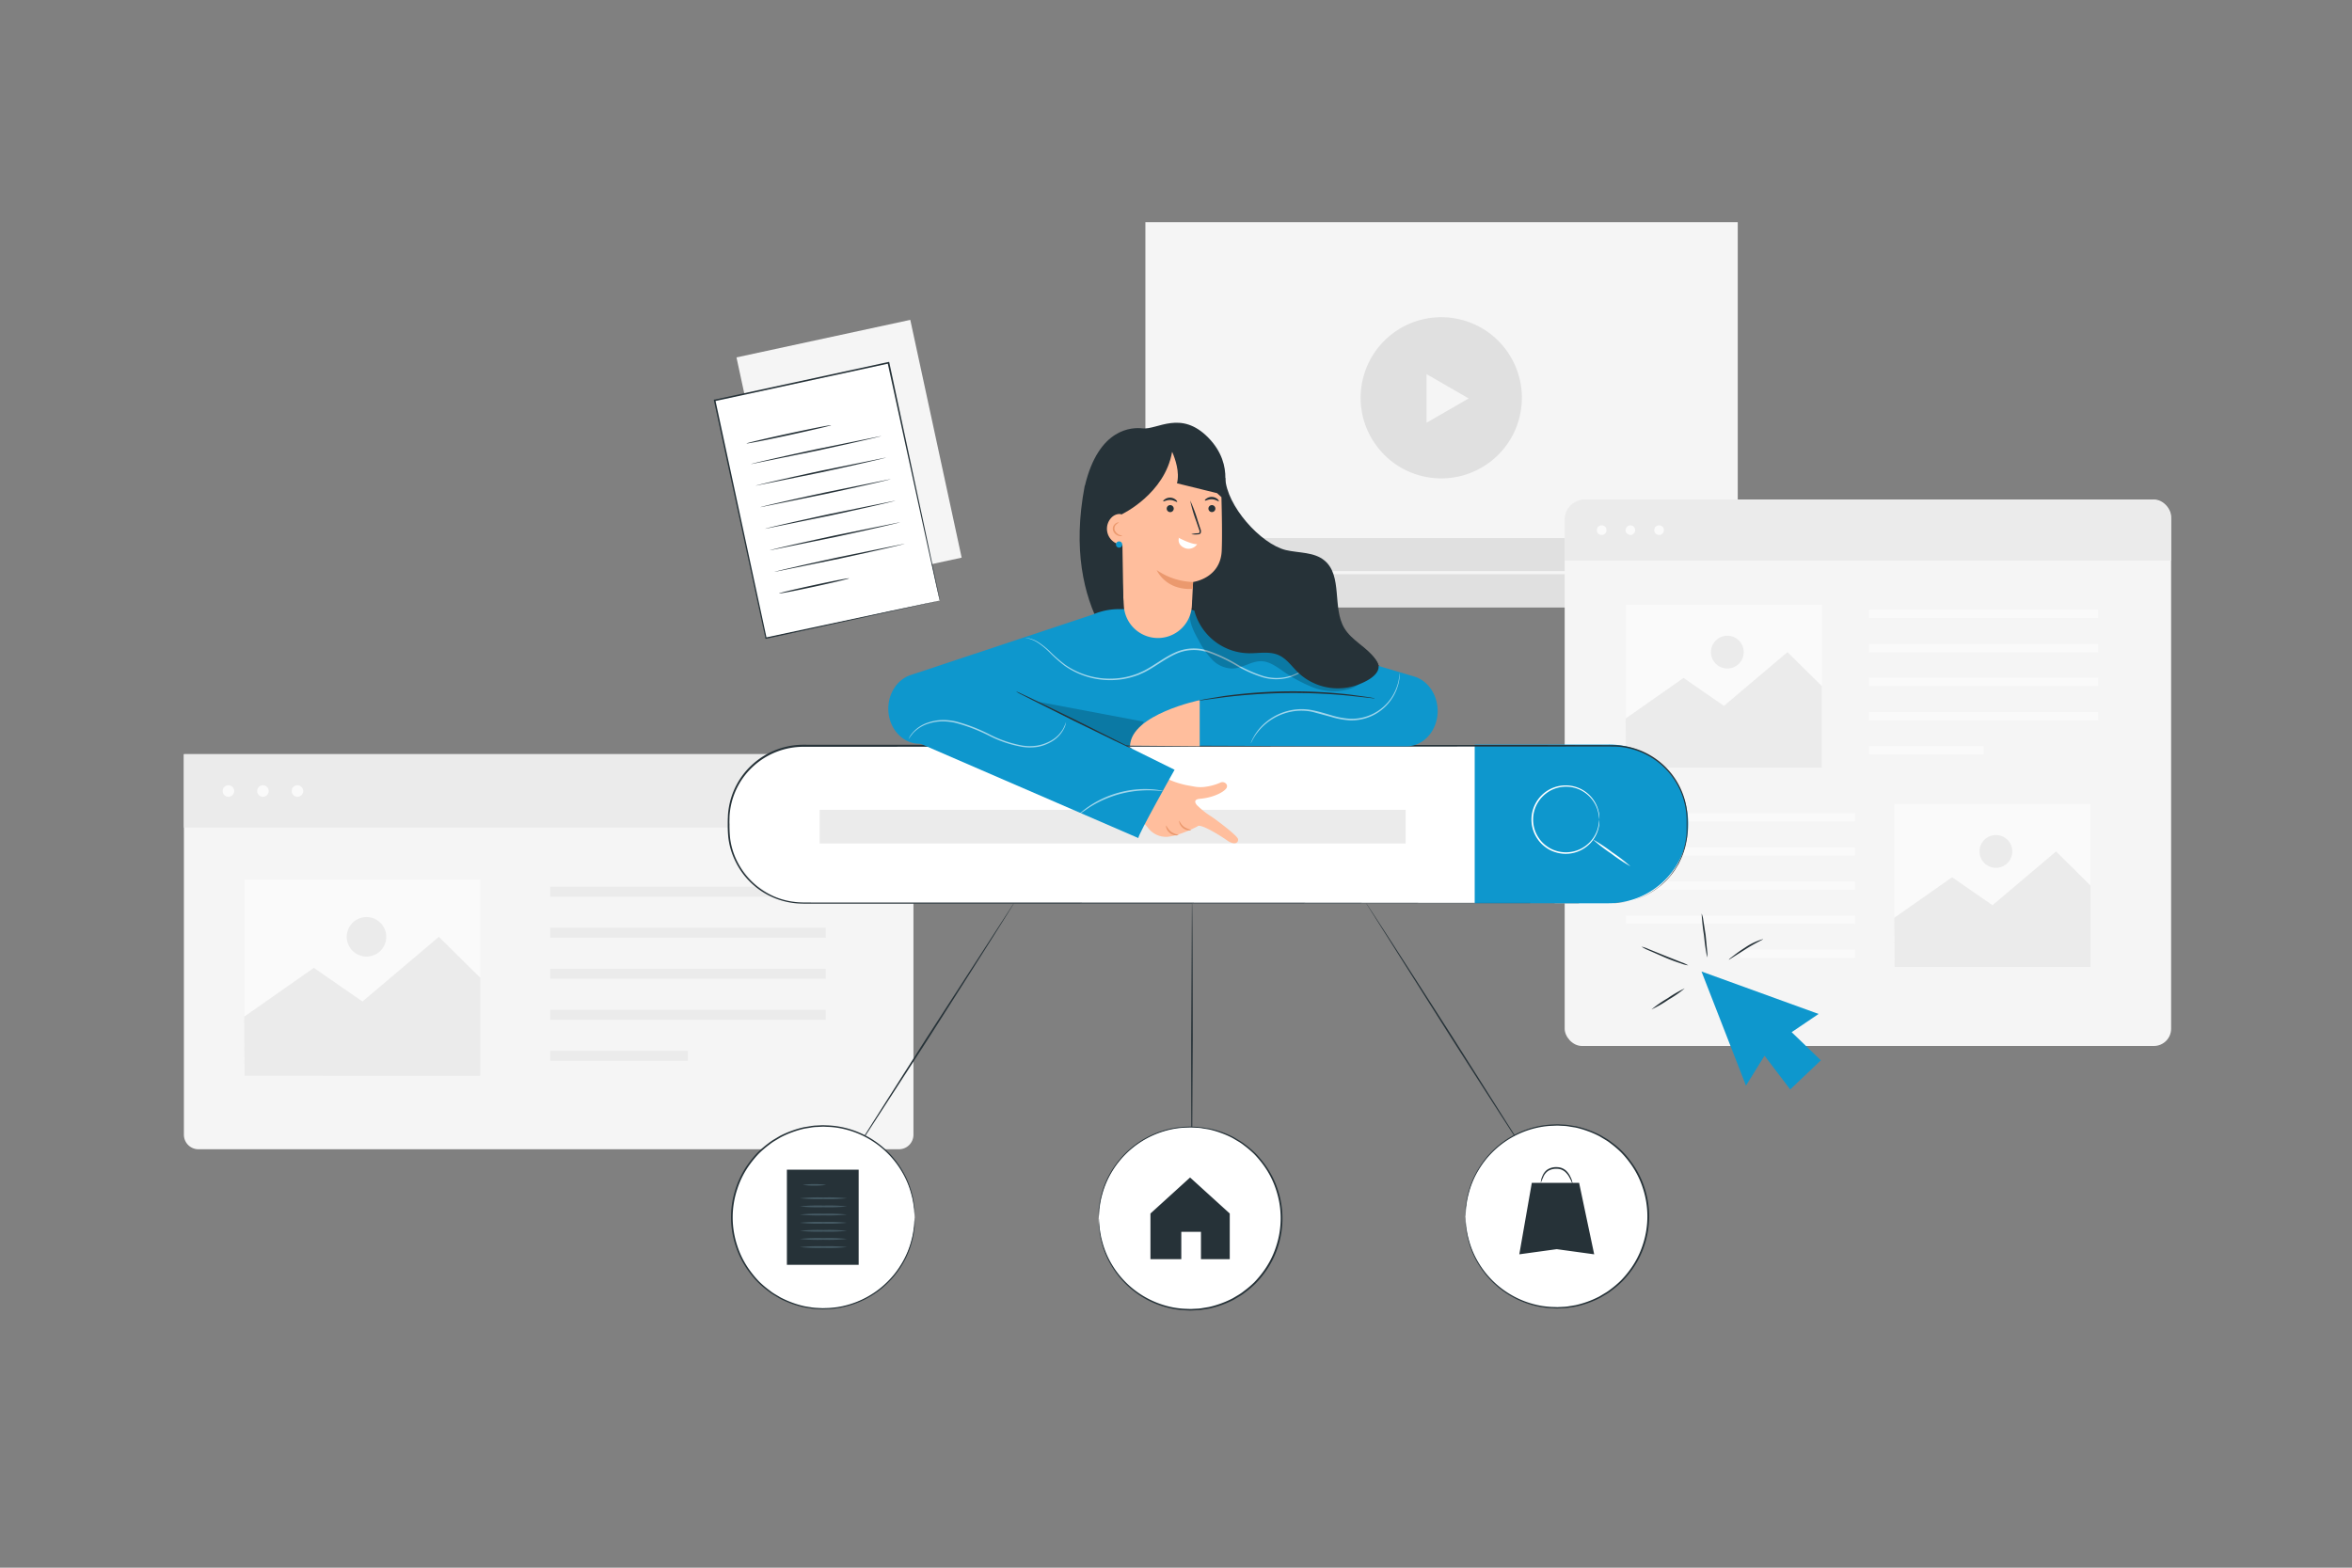 <svg xmlns="http://www.w3.org/2000/svg" viewBox="0 0 750 500" xmlns:v="https://vecta.io/nano"><rect x="0" y="0" width="750" height="500" fill="#808080" stroke="none"/><style><![CDATA[.B{fill:#263238}.C{fill:#fff}.D{fill:#ebebeb}.E{fill:#0e97cd}.F{fill:#f5f5f5}.G{fill:#fafafa}.H{fill:#ffbe9d}.I{fill:#eb996e}]]></style><path d="M234.848 113.991l55.422-11.972 16.383 75.841-55.422 11.972zM365.24 70.85h188.89v122.83H365.24z" class="F"/><circle cx="459.68" cy="127.08" r="25.7" transform="matrix(.232 -.973 .973 .232 229.29 544.66)" fill="#e0e0e0"/><path d="M468.32 127.08l-6.71 3.87-6.72 3.88v-7.75-7.75l6.72 3.87 6.71 3.88z" class="F"/><path d="M365.24 171.62h188.89v22.07H365.24z" fill="#e0e0e0"/><g class="F"><path d="M383.59 182.65l-2.72 1.58-2.73 1.57v-3.15-3.14l2.73 1.57 2.72 1.57zm15.66-.5h139.33v1H399.25z"/><path d="M402.07 182.65a2.08 2.08 0 1 1-2.08-2.07 2.08 2.08 0 0 1 2.08 2.07z"/><rect x="498.94" y="159.32" width="193.38" height="174.28" rx="5.49"/></g><path d="M505.35 159.32h180.56a6.41 6.41 0 0 1 6.41 6.41v13.05a0 0 0 0 1 0 0H498.94a0 0 0 0 1 0 0v-13.05a6.41 6.41 0 0 1 6.41-6.41z" class="D"/><g class="G"><circle cx="510.74" cy="169.08" r="1.53"/><path d="M521.42 169.08a1.53 1.53 0 1 1-1.53-1.52 1.53 1.53 0 0 1 1.53 1.52z"/><circle cx="529.04" cy="169.08" r="1.53"/><use href="#B"/><use href="#B" y="10.87"/><use href="#B" y="21.75"/><use href="#B" y="32.63"/><path d="M596.04 237.97h36.51v2.64h-36.51z"/><use href="#C"/><use href="#C" y="10.87"/><use href="#C" y="21.75"/><use href="#C" y="32.62"/><path d="M591.5 305.51h-36.51v-2.64h36.51zm12.62-49.07h62.49v51.99h-62.49z"/></g><g class="D"><path d="M604.02 292.73l18.46-12.94 12.89 8.92 20.26-17.15 10.98 10.88v25.99h-62.49l-.1-15.7z"/><circle cx="636.45" cy="271.56" r="5.23"/></g><path d="M518.49 192.87h62.49v51.99h-62.49z" class="G"/><g class="D"><path d="M518.38 229.16l18.46-12.94 12.89 8.91 20.26-17.14 10.98 10.87v26h-62.48l-.11-15.7z"/><circle cx="550.81" cy="207.99" r="5.23"/></g><path d="M58.64 240.54h232.64a0 0 0 0 1 0 0V361.9a4.65 4.65 0 0 1-4.65 4.65H63.29a4.65 4.65 0 0 1-4.65-4.65V240.54a0 0 0 0 1 0 0z" class="F"/><path d="M58.64 240.54h232.64v23.41H58.64z" class="D"/><g class="G"><circle cx="72.83" cy="252.29" r="1.84"/><circle cx="83.84" cy="252.29" r="1.84"/><circle cx="94.85" cy="252.29" r="1.84"/></g><g class="D"><use href="#D"/><use href="#D" y="13.08"/><use href="#D" y="26.16"/><use href="#D" y="39.25"/><path d="M175.46 335.16h43.92v3.18h-43.92z"/></g><path d="M77.99 280.6h75.17v62.55H77.99z" class="G"/><path d="M77.86 324.26l22.22-15.57 15.5 10.73 24.37-20.63 13.21 13.08v31.28H77.99l-.13-18.89zm45.31-25.47a6.3 6.3 0 1 1-6.29-6.3 6.3 6.3 0 0 1 6.29 6.3z" class="D"/><path d="M227.866 127.678l55.422-11.972 16.383 75.841-55.422 11.972z" class="C"/><path d="M299.65 191.56l-.09-.37-.24-1.07-.93-4.13-3.42-15.57-11.92-54.65.28.18-55.41 12h0l.2-.31 16.33 75.85-.25-.17 40.27-8.58 11.21-2.37 3-.61 1-.2-1 .24-2.91.65-11.14 2.46-40.35 8.83h-.21v-.2l-16.43-75.83v-.26h.25 0l55.42-12h.23l.05.23 11.72 54.85 3.29 15.54.86 4.1.21 1.05a3.53 3.53 0 0 1-.02.34zM265 135.61c0 .15-6 1.56-13.41 3.17s-13.49 2.79-13.52 2.65 6-1.55 13.41-3.16 13.52-2.8 13.52-2.66zm16 3.45c0 .14-9.24 2.26-20.69 4.73l-20.81 4.23c-.03-.14 9.24-2.26 20.7-4.73l20.8-4.23zm1.51 6.87c0 .14-9.23 2.26-20.69 4.74L241 154.9c-.05-.1 9.23-2.26 20.69-4.74l20.82-4.23zm1.49 6.88c0 .14-9.24 2.26-20.69 4.73l-20.81 4.23c-.03-.14 9.23-2.26 20.7-4.73l20.8-4.23zm1.48 6.87c0 .14-9.23 2.26-20.69 4.74L244 168.65c0-.14 9.23-2.26 20.69-4.74l20.79-4.23zm1.52 6.88c0 .14-9.24 2.26-20.69 4.73l-20.81 4.23c-.03-.14 9.23-2.26 20.7-4.74l20.8-4.22zm1.45 6.87c0 .14-9.23 2.26-20.69 4.74L247 182.4c0-.14 9.23-2.26 20.69-4.74l20.76-4.23zm-17.7 11.02c0 .14-4.94 1.34-11.1 2.67s-11.18 2.29-11.21 2.15 4.94-1.33 11.1-2.66 11.18-2.3 11.21-2.16z" class="B"/><path d="M542.57 309.85l14.18 36.41 5.92-9.55 8.19 10.76 9.77-9.29-9.31-8.98 8.59-5.81-37.34-13.54z" class="E"/><path d="M537.23 315.23a38.17 38.17 0 0 1-5.17 3.59 37.45 37.45 0 0 1-5.45 3.14 39.52 39.52 0 0 1 5.17-3.58 38.14 38.14 0 0 1 5.45-3.15zm1.1-7.34a9.48 9.48 0 0 1-2.28-.6c-1.38-.44-3.28-1.11-5.33-2l-5.2-2.27a10.68 10.68 0 0 1-2.08-1.1 10.56 10.56 0 0 1 2.22.76l5.25 2.13 5.27 2.09a11 11 0 0 1 2.15.99zm4.28-16.53a7.91 7.91 0 0 1 .52 2l.77 4.93.47 5a7.85 7.85 0 0 1 0 2.08 68.77 68.77 0 0 1-1-7 66.16 66.16 0 0 1-.76-7.01zm19.63 8.15c.06.14-2.56 1.27-5.52 3.17l-5.39 3.42c-.09-.13.49-.54 1.41-1.25a44.48 44.48 0 0 1 3.7-2.61 19.23 19.23 0 0 1 5.8-2.73zM491 374.69c-.12.07-12.68-19.35-28.05-43.39l-27.62-43.67c.12-.07 12.67 19.37 28.01 43.37L491 374.69z" class="B"/><circle cx="496.41" cy="387.96" r="29.15" class="C"/><g class="B"><path d="M467.26 388v-.47l.05-1.39v-1c0-.35.1-.78.16-1.22a21.64 21.64 0 0 1 .57-3 27.59 27.59 0 0 1 3.18-7.82A29.34 29.34 0 0 1 491 359.11a28.06 28.06 0 0 1 3.71-.44l1.91-.08 1.95.1a13.19 13.19 0 0 1 2 .21l2 .31a32.86 32.86 0 0 1 7.75 2.82l1.84 1.09a15.05 15.05 0 0 1 1.77 1.22 26.58 26.58 0 0 1 6.22 6.24 28.06 28.06 0 0 1 4.21 8.09 29.18 29.18 0 0 1 0 18.56 28.55 28.55 0 0 1-4.21 8.11 33.87 33.87 0 0 1-2.89 3.4 31.85 31.85 0 0 1-3.34 2.83 15.05 15.05 0 0 1-1.77 1.22l-1.84 1.09a30.08 30.08 0 0 1-3.83 1.68 31.31 31.31 0 0 1-3.93 1.14c-.65.14-1.32.21-2 .32a13.19 13.19 0 0 1-2 .21l-1.95.09c-.64 0-1.28-.05-1.91-.08a26.81 26.81 0 0 1-3.72-.44 29.38 29.38 0 0 1-19.73-13.88 27.82 27.82 0 0 1-3.18-7.82 22.19 22.19 0 0 1-.57-3l-.16-1.23c-.03-.38 0-.71 0-1l-.05-1.39c-.05-.34 0-.47 0-.47s0 .16.05.47.05.79.09 1.38l.07 1c0 .37.12.78.18 1.22a22.67 22.67 0 0 0 .62 3 27.71 27.71 0 0 0 3.23 7.72 29.14 29.14 0 0 0 19.56 13.61 27.51 27.51 0 0 0 3.66.42l1.89.07 1.91-.1a12.52 12.52 0 0 0 1.93-.21l1.95-.32a31.83 31.83 0 0 0 3.85-1.13 30.63 30.63 0 0 0 3.77-1.66l1.8-1.08a14.66 14.66 0 0 0 1.75-1.2 30.55 30.55 0 0 0 3.27-2.79 31.59 31.59 0 0 0 2.84-3.35 28 28 0 0 0 4.13-8 28.72 28.72 0 0 0 0-18.23 28 28 0 0 0-4.13-8 31.5 31.5 0 0 0-2.83-3.35 33 33 0 0 0-3.27-2.79 14.66 14.66 0 0 0-1.75-1.2l-1.8-1.08a29.12 29.12 0 0 0-3.77-1.65 30.18 30.18 0 0 0-3.85-1.14l-1.95-.31a12.54 12.54 0 0 0-1.93-.22l-1.91-.1-1.89.08a25.63 25.63 0 0 0-3.65.42 29 29 0 0 0-19.57 13.61 27.59 27.59 0 0 0-3.23 7.72 22 22 0 0 0-.62 3l-.18 1.22-.07 1c0 .59-.07 1-.09 1.39s-.08.57-.08.57zm21.2-10.75l-3.99 22.8 11.94-1.64 11.94 1.64-4.81-22.8h-15.08z"/><path d="M501.45 377.55c-.09 0-.33-.82-1-2a6.37 6.37 0 0 0-1.43-1.85 4.79 4.79 0 0 0-1.17-.68 4.42 4.42 0 0 0-1.43-.24 5 5 0 0 0-2.72.65 4.34 4.34 0 0 0-1.49 1.75l-.89 2.05a5.5 5.5 0 0 1 .56-2.21 4.43 4.43 0 0 1 1.56-2 5.15 5.15 0 0 1 3-.77 4.73 4.73 0 0 1 1.6.29 4.57 4.57 0 0 1 1.3.79 6.22 6.22 0 0 1 1.45 2.05 5.7 5.7 0 0 1 .66 2.17zm-121.36-.91c-.15 0-.26-20.07-.26-44.83l.26-44.83c.15 0 .26 20.06.26 44.83l-.26 44.83z"/></g><circle cx="379.49" cy="388.61" r="29.15" class="C"/><path d="M350.34 388.61v-.47-1.39-1c0-.35.11-.78.17-1.22a19.29 19.29 0 0 1 .57-3 27.52 27.52 0 0 1 3.18-7.82 29.28 29.28 0 0 1 19.73-13.89 28.27 28.27 0 0 1 3.71-.44l1.92-.08 1.94.1a12.91 12.91 0 0 1 2 .21l2 .31a31.22 31.22 0 0 1 3.94 1.08 30.77 30.77 0 0 1 3.84 1.67l1.83 1.09A16.49 16.49 0 0 1 397 365a35.47 35.47 0 0 1 3.34 2.83 33.7 33.7 0 0 1 2.88 3.41 28.62 28.62 0 0 1 4.21 8.1 29.09 29.09 0 0 1 0 18.56 28.12 28.12 0 0 1-4.21 8.1 32.51 32.51 0 0 1-2.88 3.4 34 34 0 0 1-3.34 2.83 15.16 15.16 0 0 1-1.78 1.22l-1.83 1.09a30.84 30.84 0 0 1-3.84 1.68 31.17 31.17 0 0 1-3.92 1.14c-.66.14-1.32.21-2 .32a12.91 12.91 0 0 1-2 .21l-1.94.09c-.65 0-1.28-.05-1.92-.08a26.48 26.48 0 0 1-3.71-.44 29.32 29.32 0 0 1-19.73-13.88 27.52 27.52 0 0 1-3.18-7.82 19.5 19.5 0 0 1-.57-3l-.17-1.23c-.04-.38 0-.71 0-1v-1.39-.47a4.37 4.37 0 0 1 .05.47c0 .33.06.79.1 1.38q0 .46.06 1c0 .37.12.78.19 1.22a22.5 22.5 0 0 0 .61 3 28.08 28.08 0 0 0 3.24 7.72A29.14 29.14 0 0 0 374.15 417a27.51 27.51 0 0 0 3.66.42l1.88.07 1.92-.1a12.79 12.79 0 0 0 1.93-.21l1.94-.32a30.26 30.26 0 0 0 3.86-1.13 30.63 30.63 0 0 0 3.77-1.66l1.8-1.07a15.91 15.91 0 0 0 1.74-1.21 31.74 31.74 0 0 0 3.28-2.78 32.85 32.85 0 0 0 2.83-3.36 27.88 27.88 0 0 0 4.13-8 28.63 28.63 0 0 0 0-18.23 28 28 0 0 0-4.13-8 33.84 33.84 0 0 0-2.83-3.35 33.15 33.15 0 0 0-3.28-2.79 14.55 14.55 0 0 0-1.74-1.2l-1.8-1.07a27.87 27.87 0 0 0-3.77-1.66 30.32 30.32 0 0 0-3.86-1.14l-1.94-.31a11.51 11.51 0 0 0-1.93-.21l-1.91-.1-1.89.07a25.94 25.94 0 0 0-3.66.42 29.14 29.14 0 0 0-19.56 13.61 28 28 0 0 0-3.24 7.72 21.89 21.89 0 0 0-.61 3l-.19 1.22c-.04.38 0 .71-.06 1 0 .59-.07 1.05-.1 1.39a4.37 4.37 0 0 1-.05.59zm29.15-13.06l-12.64 11.49v14.57h9.84v-8.73h6.27v8.73h9.18v-14.57l-12.65-11.49zm-112.24.15c-.12-.07 12.43-19.92 28-44.31l28.47-44c.12.12-12.43 19.91-28 44.32l-28.47 43.99z" class="B"/><circle cx="262.53" cy="388.24" r="29.15" class="C"/><path d="M291.68 388.24a4.37 4.37 0 0 1-.05-.47c0-.34-.06-.8-.1-1.39 0-.3 0-.64-.06-1l-.19-1.22a20.48 20.48 0 0 0-.61-3 27.65 27.65 0 0 0-3.24-7.72 29.14 29.14 0 0 0-19.56-13.61 25.94 25.94 0 0 0-3.66-.42c-.62 0-1.25-.08-1.88-.07l-1.92.1a11.62 11.62 0 0 0-1.93.21l-1.94.31a30.32 30.32 0 0 0-3.86 1.14 29 29 0 0 0-3.77 1.66l-1.8 1.07a15.4 15.4 0 0 0-1.74 1.2 34.33 34.33 0 0 0-3.28 2.79 33.84 33.84 0 0 0-2.83 3.35 28 28 0 0 0-4.13 8 28.63 28.63 0 0 0 0 18.23 27.88 27.88 0 0 0 4.13 8 32.85 32.85 0 0 0 2.83 3.36 31.74 31.74 0 0 0 3.28 2.78 14.64 14.64 0 0 0 1.74 1.21l1.8 1.07a32 32 0 0 0 3.77 1.66 28.72 28.72 0 0 0 3.86 1.13c.64.14 1.3.21 1.94.32a12.79 12.79 0 0 0 1.93.21l1.92.1 1.88-.07a27.13 27.13 0 0 0 3.66-.42 29.07 29.07 0 0 0 19.56-13.61 27.77 27.77 0 0 0 3.24-7.72 21 21 0 0 0 .61-3l.19-1.22.06-1c0-.59.08-1 .1-1.38a4.37 4.37 0 0 1 .05-.47v.47 1.39 1c0 .35-.11.79-.17 1.23a20.62 20.62 0 0 1-.56 3 27.58 27.58 0 0 1-3.19 7.82A29.32 29.32 0 0 1 268 417.08a26.48 26.48 0 0 1-3.71.44l-1.92.08-1.94-.09a12.91 12.91 0 0 1-2-.21l-2-.32a31.17 31.17 0 0 1-3.92-1.14 30.84 30.84 0 0 1-3.84-1.68l-1.83-1.09a15.16 15.16 0 0 1-1.78-1.22 34 34 0 0 1-3.34-2.83 32.51 32.51 0 0 1-2.88-3.4 28.62 28.62 0 0 1-4.21-8.1 29.09 29.09 0 0 1 0-18.56 28.62 28.62 0 0 1 4.21-8.1 33.79 33.79 0 0 1 2.89-3.41 34.14 34.14 0 0 1 3.33-2.83 16.49 16.49 0 0 1 1.78-1.22l1.83-1.09a30.77 30.77 0 0 1 3.84-1.67 29.58 29.58 0 0 1 3.92-1.14l2-.32a12.91 12.91 0 0 1 2-.21l1.94-.1 1.92.08a28.06 28.06 0 0 1 3.71.44 29.28 29.28 0 0 1 19.73 13.89 27.58 27.58 0 0 1 3.19 7.82 20.38 20.38 0 0 1 .56 3l.17 1.22c.03.37 0 .72 0 1v1.39a3.77 3.77 0 0 0 .03.53zm-40.76-15.18h22.89v30.35h-22.89z" class="B"/><g fill="#455a64"><path d="M263.47,377.91a27.25,27.25,0,0,1-7.51,0,27.25,27.25,0,0,1,7.51,0Z"/><use href="#E"/><use href="#F"/><use href="#E" y="5.19"/><use href="#F" y="5.22"/><use href="#E" y="10.38"/><path d="M270.1 395.15a52.48 52.48 0 0 1-7.52.27 52.28 52.28 0 0 1-7.51-.27 55.12 55.12 0 0 1 7.51-.26 55.33 55.33 0 0 1 7.52.26z"/><use href="#E" y="15.57"/></g><rect x="232.32" y="237.9" width="305.65" height="50.19" rx="23.79" class="C"/><path d="M470.25,237.45v50.64H513a25.33,25.33,0,0,0,25.33-25.32h0A25.32,25.32,0,0,0,513,237.45Z" class="E"/><g class="C"><path d="M510 261.36a23.22 23.22 0 0 0-.43-2.58 10.68 10.68 0 0 0-3.9-5.77 10.46 10.46 0 0 0-9.92-1.46 9.8 9.8 0 0 0-2.65 1.45 10.34 10.34 0 0 0-2.21 2.22 10.43 10.43 0 0 0 0 12.34 9.7 9.7 0 0 0 2.21 2.22 9.83 9.83 0 0 0 2.64 1.43 10.58 10.58 0 0 0 13.82-7.21 23.13 23.13 0 0 0 .43-2.59 8.37 8.37 0 0 1-.24 2.64 10.65 10.65 0 0 1-3.87 6 10.8 10.8 0 0 1-10.3 1.62 10.08 10.08 0 0 1-2.78-1.48 10.42 10.42 0 0 1-2.32-2.32 10.89 10.89 0 0 1 0-12.94 10.9 10.9 0 0 1 5.1-3.8 10.92 10.92 0 0 1 5.73-.44 10.77 10.77 0 0 1 8.44 8.08 8.31 8.31 0 0 1 .25 2.59z"/><path d="M519.92 276.32a55.27 55.27 0 0 1-6.16-4.09 52.84 52.84 0 0 1-5.86-4.52 53.61 53.61 0 0 1 6.16 4.09 52.84 52.84 0 0 1 5.86 4.52z"/></g><path d="M261.38 258.29h186.85v10.74H261.38z" class="D"/><path d="M514.18 288.09s.59 0 1.73-.11a15.79 15.79 0 0 0 2.11-.27 21.74 21.74 0 0 0 2.87-.65 24.08 24.08 0 0 0 7.32-3.68l1-.74.95-.87a20.55 20.55 0 0 0 1.9-1.94c.65-.68 1.16-1.51 1.78-2.3l.78-1.29.4-.67.34-.71a23 23 0 0 0 2.1-6.32l.26-1.76c.09-.59.07-1.21.1-1.82v-3.78a23.65 23.65 0 0 0-22.91-23.08c-6.82-.06-14.06 0-21.64 0l-237.15.08a23.69 23.69 0 0 0-15.6 5.94 23.34 23.34 0 0 0-7.73 14.56 17.86 17.86 0 0 0-.17 2.08c0 .69-.05 1.39 0 2.09a41 41 0 0 0 .16 4.17 22.78 22.78 0 0 0 2.37 7.88 23.7 23.7 0 0 0 11.63 11 24 24 0 0 0 7.8 1.87c1.33.09 2.68.08 4 .08h50.76l106.62.06 71.87.08 19.55.05h5.08 1.73-1.73-5.08l-19.55.05-71.87.08-106.62.06h-50.77c-1.35 0-2.69 0-4.06-.08A23.88 23.88 0 0 1 234.65 275a23.26 23.26 0 0 1-2.42-8.05 39.89 39.89 0 0 1-.17-4.23c0-.7 0-1.4.05-2.11a16.83 16.83 0 0 1 .17-2.13 23.83 23.83 0 0 1 7.89-14.88 24.24 24.24 0 0 1 16-6.07l237.15.08 21.65.05a23.92 23.92 0 0 1 23.15 23.4v3.8c0 .62-.07 1.23-.11 1.83s-.18 1.2-.27 1.78a23 23 0 0 1-2.14 6.37l-.34.72-.41.66-.8 1.31a28.65 28.65 0 0 1-1.8 2.3 18.6 18.6 0 0 1-1.91 1.95c-.33.3-.65.6-1 .87l-1 .75a24 24 0 0 1-7.38 3.65 21.6 21.6 0 0 1-2.89.63 15.06 15.06 0 0 1-2.12.24c-1.18.16-1.77.17-1.77.17z" class="B"/><path d="M381.75 256.89c-.91-1.06-1-2 1.05-2.14 4.51-.41 7.83-2.38 8.36-3.52s-.91-2.25-2.13-1.57a17.06 17.06 0 0 1-4.39 1.24 11 11 0 0 1-3.67 0l-2.8-.51s-4.77-1-6.83-2.64l-10.1 10.79 4.74 5.35a7.17 7.17 0 0 0 6.32 3c4.06-.4 9.53-3.31 9.53-3.31.74-1.14 7.28 2.9 9.39 4.41s3.66 1.13 3.58-.32c-.05-1-6.39-5.78-8.51-7.23a26.46 26.46 0 0 1-4.54-3.58" class="H"/><path d="M375.82 266.26c0 .07-.29.19-.82.18a3.48 3.48 0 0 1-3.06-2.32c-.16-.49-.11-.82-.05-.83a6.73 6.73 0 0 0 1.55 2 6.65 6.65 0 0 0 2.38.97zm4-1.57c0 .06-.29.17-.79.14a3.45 3.45 0 0 1-2.91-2.27c-.15-.47-.12-.78-.06-.79s.42 1.11 1.51 1.94a7.9 7.9 0 0 0 2.25.98z" class="I"/><path d="M390.71,152.43c.42,8.86,11.23,21,19.27,23,4.22,1,9.08.55,12.43,3.39,5.75,4.87,2.39,15,6.26,21.5,2.38,4,7.11,6,9.79,9.79,4.45,6.34,1.46,15.92-4.61,20.64s-14.17,5.62-21.78,5.42c-16.75-.43-33.9-5.75-46-17.62-5.69-5.58-27.94-22.79-20.18-63.6" class="B"/><path d="M451.15 215.83l-63.67-18.9a40.52 40.52 0 0 0-9.27-2.79l-21.5.14a20.87 20.87 0 0 0-8.25 1.73l-57.95 19.25c-4.29 1.36-7.25 5.76-7.25 10.77h0c0 6.17 4.45 11.18 9.94 11.18H320l-.11.39 93.08.35h0l35.53.07c5.49 0 9.94-5.05 9.94-11.29-.04-5.08-3-9.53-7.29-10.9z" class="E"/><path d="M438.39 222.72a2.82 2.82 0 0 1-.58 0l-1.64-.19-6-.65a184.8 184.8 0 0 0-20-.84 187.2 187.2 0 0 0-19.94 1.36l-6 .81-1.64.23a3 3 0 0 1-.57.05 1.94 1.94 0 0 1 .55-.15l1.62-.33 6-1a162.61 162.61 0 0 1 20-1.51 160.76 160.76 0 0 1 20 1l6 .82 1.63.28a2.08 2.08 0 0 1 .57.12z" class="B"/><g opacity=".6" class="C"><path d="M423.45 207.25a.87.87 0 0 1-.18.21l-.56.59-2.25 2.19a36.86 36.86 0 0 1-3.87 3.11 19 19 0 0 1-5.95 2.84 15.28 15.28 0 0 1-7.95-.16 39.75 39.75 0 0 1-8.38-3.7 50 50 0 0 0-9.07-4.25 13.94 13.94 0 0 0-10.37.53c-3.35 1.51-6.2 3.81-9.31 5.47-.77.43-1.59.76-2.38 1.12a25.07 25.07 0 0 1-2.45.81 23.42 23.42 0 0 1-4.9.85 25.27 25.27 0 0 1-16.29-4.48 44.5 44.5 0 0 1-4.92-4.37 23.85 23.85 0 0 0-3.81-3.11 10.27 10.27 0 0 0-3.9-1.46 5.91 5.91 0 0 1 1.09.12 9.42 9.42 0 0 1 2.92 1.16 23.82 23.82 0 0 1 3.9 3.08 45.14 45.14 0 0 0 4.93 4.28 25 25 0 0 0 16.05 4.3 23.25 23.25 0 0 0 4.8-.84 24 24 0 0 0 2.39-.81c.77-.35 1.57-.67 2.32-1.1 3.07-1.63 5.91-3.94 9.35-5.5a14.49 14.49 0 0 1 10.73-.54 50.16 50.16 0 0 1 9.15 4.32 39.76 39.76 0 0 0 8.26 3.7 14.88 14.88 0 0 0 7.75.22 19.06 19.06 0 0 0 5.88-2.72 37.27 37.27 0 0 0 3.89-3l2.32-2.1.59-.56c.14-.15.21-.21.22-.2z"/></g><g opacity=".2"><path d="M324.51 222.59l40.25 7.59-4.65 7.57-1.23.02-34.37-15.18z"/></g><g opacity=".6" class="C"><path d="M446.34 214.64a2.86 2.86 0 0 1 0 .61 13.82 13.82 0 0 1-.18 1.76 15.41 15.41 0 0 1-15.69 12.74 25.72 25.72 0 0 1-6-1.1l-5.86-1.58a16.72 16.72 0 0 0-5.56-.29A18 18 0 0 0 400 235l-.52.87q-.19.38-.33.66a2.69 2.69 0 0 1-.31.54 4 4 0 0 1 .21-.58l.29-.69.49-.9a16.6 16.6 0 0 1 4.26-4.9 17.9 17.9 0 0 1 8.91-3.7 17.36 17.36 0 0 1 5.72.27c1.95.38 3.9 1 5.91 1.58a25.54 25.54 0 0 0 5.91 1.09 15.26 15.26 0 0 0 12.94-6.41A15.86 15.86 0 0 0 446 217l.34-2.36z"/></g><path d="M290.56 235.92L363 267.29c-.32-.71 11.55-21.78 11.55-21.78l-58.95-29.14z" class="E"/><path d="M324 220.53a10.67 10.67 0 0 1 1.5.63l4 1.89 13.13 6.4 13.06 6.54 3.93 2a9.78 9.78 0 0 1 1.41.81 9 9 0 0 1-1.5-.62l-4-1.89-13.13-6.4-13.06-6.54-3.93-2a10.59 10.59 0 0 1-1.41-.82z" class="B"/><g opacity=".6" class="C"><path d="M339.94 230.27a6.27 6.27 0 0 1-.68 2.16 10.18 10.18 0 0 1-4.34 4.34 13.47 13.47 0 0 1-4 1.44 16.16 16.16 0 0 1-4.92 0 36.88 36.88 0 0 1-10.61-3.56 56.05 56.05 0 0 0-10.39-4.02 18.29 18.29 0 0 0-4.76-.55 14.84 14.84 0 0 0-4.12.7 11.18 11.18 0 0 0-5.08 3.18 21 21 0 0 0-1.31 1.8 6.64 6.64 0 0 1 1.16-1.93 11 11 0 0 1 5.12-3.4 14.94 14.94 0 0 1 4.21-.78 18.28 18.28 0 0 1 4.89.52 53.68 53.68 0 0 1 10.43 4.06 37.68 37.68 0 0 0 10.46 3.56 15.61 15.61 0 0 0 4.78 0 13.34 13.34 0 0 0 3.94-1.34 10.26 10.26 0 0 0 4.33-4.1 16.67 16.67 0 0 0 .89-2.08z"/></g><g opacity=".6" class="C"><path d="M370.83 252.28c0 .09-1.61-.17-4.21-.22a36.55 36.55 0 0 0-4.55.24 37.92 37.92 0 0 0-5.47 1.08 38.51 38.51 0 0 0-5.22 1.94 37.16 37.16 0 0 0-4 2.19l-3.47 2.39a4.51 4.51 0 0 1 .81-.8 24.08 24.08 0 0 1 2.46-1.89 30.43 30.43 0 0 1 4-2.32 32.47 32.47 0 0 1 10.82-3.07 31 31 0 0 1 4.62-.12 22.5 22.5 0 0 1 3.09.32 4.25 4.25 0 0 1 1.12.26z"/></g><g opacity=".2"><path d="M379.8,194c-1.2,3.36.6,7,2.36,10.1a27.39,27.39,0,0,0,4.22,6.13,9.22,9.22,0,0,0,6.61,3c3.27-.11,6.19-2.52,9.46-2.33,2.22.13,4.16,1.44,6,2.68a47.57,47.57,0,0,0,10.08,5.59,18.17,18.17,0,0,0,11.34.71,11.31,11.31,0,0,0,7.85-7.77"/></g><path d="M380.07 193.08l.38-7.46s8.76-1.11 9.13-10-.51-29.51-.51-29.51L373 138.33l-17.33 14 2.71 41a10.89 10.89 0 0 0 11.37 10.15h0a10.87 10.87 0 0 0 10.32-10.4z" class="H"/><path d="M387.56 162.22a1.11 1.11 0 1 1-1.13-1.12 1.13 1.13 0 0 1 1.13 1.12zm1.08-2.38c-.14.15-1-.56-2.17-.6s-2.09.56-2.22.4.08-.35.47-.63a2.84 2.84 0 0 1 1.78-.52 3 3 0 0 1 1.73.67c.36.32.48.61.41.68zm-14.36 2.38a1.12 1.12 0 1 1-1.14-1.12 1.13 1.13 0 0 1 1.14 1.12zm1.08-2.15c-.14.15-1-.56-2.18-.6s-2.09.56-2.21.4.08-.35.47-.63a2.83 2.83 0 0 1 1.77-.52 2.87 2.87 0 0 1 1.73.68c.37.31.49.6.42.67zm4.5 10.31a7.81 7.81 0 0 1 2-.3c.3 0 .6-.07.65-.29a1.76 1.76 0 0 0-.19-1l-.87-2.54a47 47 0 0 1-1.93-6.62 45.38 45.38 0 0 1 2.42 6.45l.83 2.55a2 2 0 0 1 .14 1.29.77.77 0 0 1-.51.46 2.07 2.07 0 0 1-.52.06 7.51 7.51 0 0 1-2.02-.06z" class="B"/><path d="M375.92 171.61c-1.22-.8 3.39 2 5.83 1.95a3.28 3.28 0 0 1-3.95 1.23c-2.58-1.07-1.88-3.18-1.88-3.18z" class="C"/><path d="M380.45,185.62a21.38,21.38,0,0,1-11.59-3.8s2.73,6.51,11.44,6Z" class="I"/><path d="M346.22 161.1h0c0 7.73-2.05 28.18 12 31l-.47-28.1s13.65-6.44 16-19.85l.08.08c.87 2 2.43 6.37 1.48 9.91l12.79 3.15 1.47 1.34s4.55-10-4.23-19-16.29-2.49-21-3c-3.13-.38-14-.31-18.41 18.39z" class="B"/><path d="M358.1,164.27c-1.19-.74-2.82-.13-3.76.9a5.13,5.13,0,0,0,5.11,8.43" class="H"/><path d="M357.83 170.93c0 .06-.4.13-1 0a2.71 2.71 0 0 1-1.87-1.66 2 2 0 0 1 .06-1.46 2.13 2.13 0 0 1 .76-.89c.56-.36 1-.33 1-.27s-.35.19-.77.57a1.73 1.73 0 0 0-.54 1.88 2.64 2.64 0 0 0 1.5 1.48c.49.2.86.27.86.35z" class="I"/><path d="M356.66,172.69a1,1,0,1,0,.39,0" class="E"/><path d="M382.56,238V223.31s-21.81,4.52-22.21,14.51Z" class="H"/><path d="M380.29,191.53a18.3,18.3,0,0,0,17.9,16.82c3.22.05,6.61-.71,9.55.6,2.56,1.15,4.21,3.62,6.22,5.57a18.43,18.43,0,0,0,18.28,4.14c2.65-.89,6.84-2.79,7.33-5.53.38-2.09-2.18-4.17-3.68-5.66a18.56,18.56,0,0,0-5.37-3.36c-15.54-7.3-32.21-12.6-49.35-13.51" class="B"/><defs ><path id="B" d="M596.04 194.47h73.02v2.64h-73.02z"/><path id="C" d="M591.5 262.01h-73.02v-2.64h73.02z"/><path id="D" d="M175.46 282.83h87.85v3.18h-87.85z"/><path id="E" d="M270.1 382.18a55.33 55.33 0 0 1-7.52.26 55.12 55.12 0 0 1-7.51-.26 55.12 55.12 0 0 1 7.51-.26 55.33 55.33 0 0 1 7.52.26z"/><path id="F" d="M270.1 384.78a55.33 55.33 0 0 1-7.52.26 55.12 55.12 0 0 1-7.51-.26 52.28 52.28 0 0 1 7.51-.27 52.48 52.48 0 0 1 7.52.27z"/></defs></svg>